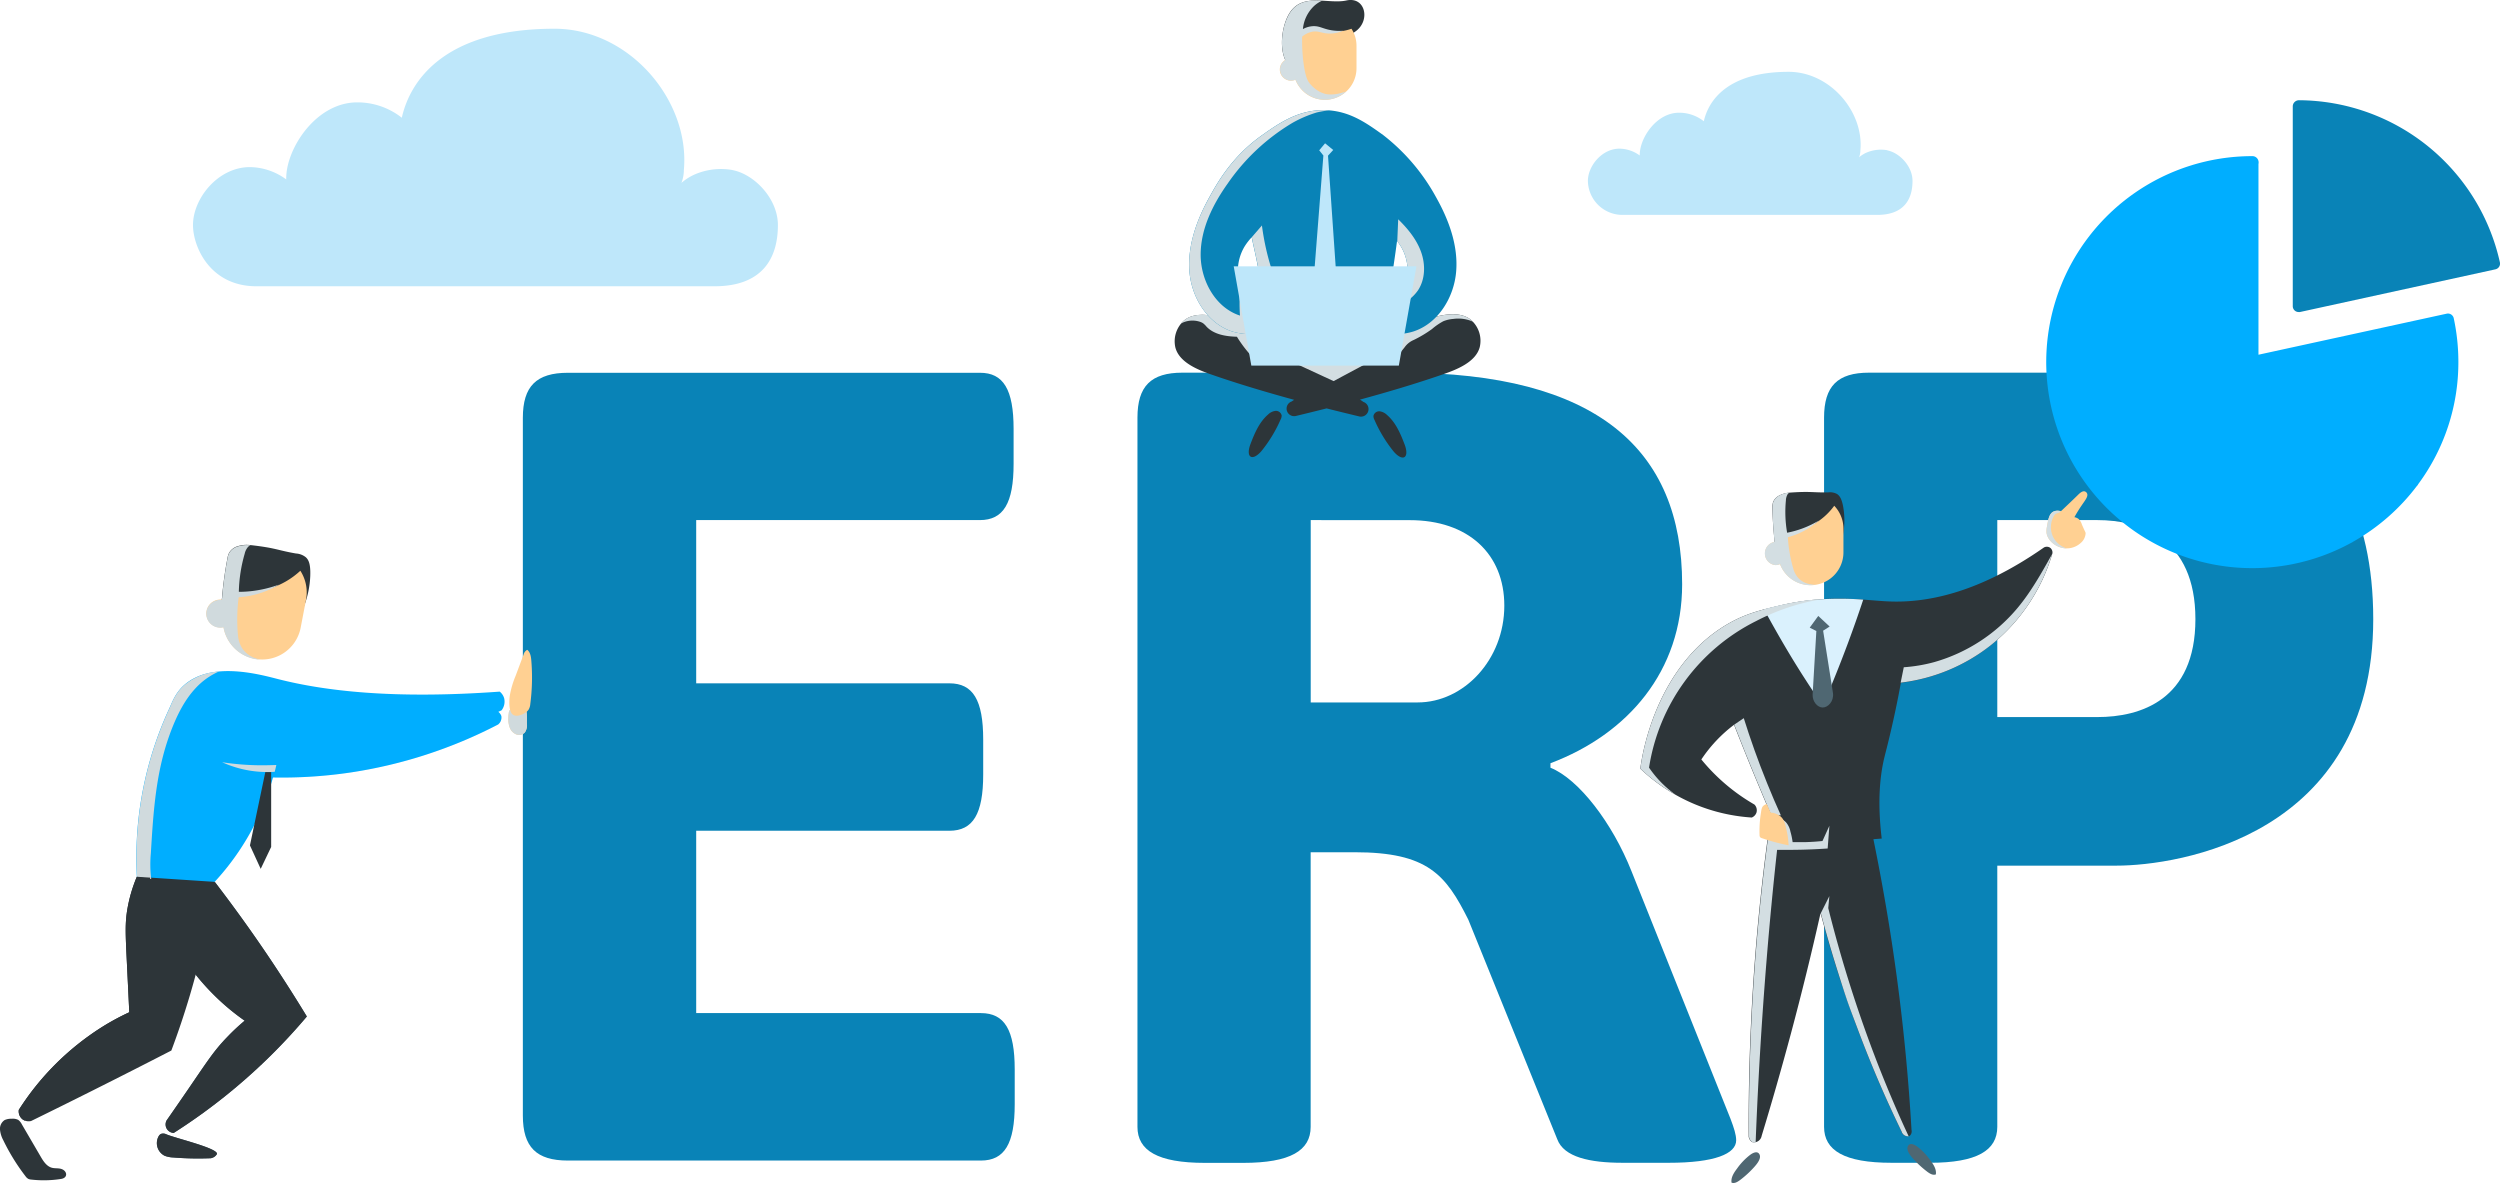 <svg xmlns="http://www.w3.org/2000/svg" xmlns:xlink="http://www.w3.org/1999/xlink" viewBox="0 0 852.78 403.54"><defs><style>.cls-1{fill:none;}.cls-2{isolation:isolate;}.cls-3{fill:#0983b7;}.cls-4{fill:#2d3539;}.cls-5{fill:#ffd092;}.cls-6{fill:#d3dee2;}.cls-11,.cls-6{mix-blend-mode:multiply;}.cls-7{fill:#bee7fa;}.cls-8{fill:#daf1fd;}.cls-9{fill:#00aeff;}.cls-10{fill:#4f6772;}.cls-11{fill:#d0dadd;}.cls-12{clip-path:url(#clip-path);}.cls-13{clip-path:url(#clip-path-2);}</style><clipPath id="clip-path"><rect class="cls-1" x="65.83" y="9.8" width="199.52" height="87.85"/></clipPath><clipPath id="clip-path-2"><rect class="cls-1" x="541.66" y="24.5" width="110.75" height="48.76"/></clipPath></defs><title>Cloud ERP And Its Many Benefits</title><g class="cls-2"><g id="Layer_2" data-name="Layer 2"><g id="Layer_1-2" data-name="Layer 1"><path class="cls-3" d="M345.75,146.31v11.91c0,13.44-3.46,19.19-11.52,19.19H237.48v55.68h86.38c8.07,0,11.52,5.75,11.52,19.19v11.9c0,13.44-3.45,19.2-11.52,19.2H237.48v62.2h97.13c8.07,0,11.52,5.76,11.52,19.2v11.9c0,13.44-3.45,19.2-11.52,19.2H193.71c-10.75,0-15.36-4.61-15.36-15.36v-238c0-10.76,4.61-15.36,15.36-15.36H334.23C342.29,127.12,345.75,132.88,345.75,146.31Z"/><path class="cls-3" d="M573.8,199.3c0,29.56-18.42,51.06-44.92,61.05v1.53c9.6,3.84,21.12,18.81,27.65,35.32l33.78,84.47c1.16,3.07,1.92,5.38,1.92,7.3,0,4.6-7.29,7.67-23,7.67H553.46c-11.14,0-20-1.91-22.27-8.06l-30.33-74.87c-7.68-15.35-13.83-23-38.78-23h-15v93.68c0,8.06-6.91,12.28-23,12.28H411c-16.12,0-23-4.22-23-12.28V142.48c0-10.76,4.6-15.36,15.35-15.36H478.2C544.63,127.12,573.8,153.23,573.8,199.3ZM447.1,177.41v62.2h36.48c15.74,0,29.56-14.59,29.56-33,0-17.66-12.28-29.18-32.25-29.18Z"/><path class="cls-3" d="M809.54,211.2c0,74.1-66.81,84.08-87.54,84.08H681.3v89.08c0,8.06-6.91,12.28-23,12.28H645.21c-16.12,0-23-4.22-23-12.28V142.48c0-10.76,4.6-15.36,15.35-15.36h80.63C752.33,127.12,809.54,137.1,809.54,211.2ZM681.3,177.41V244.6h34.17c14.59,0,33.41-5.76,33.41-33.4s-18.82-33.79-33.41-33.79Z"/><path class="cls-4" d="M436.81,143.14a2.81,2.81,0,0,0,.38-1.43,2,2,0,0,0-2.09-1.56,4.4,4.4,0,0,0-2.54,1.24c-3,2.59-4.59,6.37-6,10.06-1.73,4.56.54,6.06,3.7,2.46A46.71,46.71,0,0,0,436.81,143.14Z"/><path class="cls-4" d="M501.62,109c-6.38-5-19.52,1.61-26.68,5.2-1.33.67-2.43,1.27-3.76,2.08a2.71,2.71,0,0,0-.54-.91,3.48,3.48,0,0,0-2.22-.75,63.09,63.09,0,0,0-15.65.54,64.14,64.14,0,0,1-8.47,1.18c-1.46,0-2.92-.08-4.38-.19-1.29-.11-3.44-.71-4.69-.36a1.48,1.48,0,0,0-.81.6c-1.28-.78-2.36-1.37-3.67-2-7.16-3.59-20.3-10.18-26.68-5.21a9.46,9.46,0,0,0-3.14,9.34c1.36,5.32,8.27,7.84,12.5,9.31,9.17,3.19,19.09,6.11,28,8.55l-.84.57a2.58,2.58,0,0,0,1.58,4.91c2.76-.66,6.3-1.53,10.35-2.55,4.32,1.1,8.08,2,11,2.71a2.58,2.58,0,0,0,1.58-4.91l-1.18-.8c9-2.45,19.06-5.41,28.35-8.64,4.22-1.47,11.14-4,12.5-9.31A9.43,9.43,0,0,0,501.62,109Z"/><path class="cls-4" d="M468.88,143.3a2.81,2.81,0,0,1-.38-1.43,2,2,0,0,1,2.09-1.57,4.41,4.41,0,0,1,2.54,1.25c3,2.59,4.59,6.37,6,10.06,1.73,4.55-.55,6.06-3.7,2.46A46.93,46.93,0,0,1,468.88,143.3Z"/><path class="cls-4" d="M459.28.16c-6.15,1.36-14.71-2.68-19.22,4-3.28,4.87-4.42,15.7.83,19.41,1.33.94,2.86-.8,2.17-2.27a18.2,18.2,0,0,1-1.3-8.53,1.11,1.11,0,0,0,.38.21c1.95.61,3.81-.79,5.74-1.24a20.68,20.68,0,0,1,4.3-.56l.66.29c3.38,1.38,6.58,1.45,9.68-.86C467.54,6.88,465.7-1.26,459.28.16Z"/><path class="cls-5" d="M450,10.15a8.74,8.74,0,0,0-7.59,2.07c-.32.26-.64.52-.95.79a10.59,10.59,0,0,0-.34,2.6V20a3.87,3.87,0,0,0-.77-.07,3.79,3.79,0,0,0,0,7.58,3.71,3.71,0,0,0,1.53-.32,10.79,10.79,0,0,0,20.84-3.94v-7.6A10.71,10.71,0,0,0,461,9.8C457.2,11.19,454.26,10.73,450,10.15Z"/><path class="cls-6" d="M459.14,31.22a14.84,14.84,0,0,1-1.44.43,12.5,12.5,0,0,1-4.76.53c-4-.5-6.4-4-6.61-4.33s-1.09-1.74-1.7-6.51a58.68,58.68,0,0,1-.45-8.83,7.41,7.41,0,0,1,3.76-1.74c1.74-.21,2.7.42,4.55.62a11.4,11.4,0,0,0,5.66-.9,17.17,17.17,0,0,1-4.26-.22c-2.68-.49-3.73-1.39-5.84-1.35a8,8,0,0,0-3.61,1,12.36,12.36,0,0,1,3.94-8A10.5,10.5,0,0,1,451,.23c-4.16-.22-8.24,0-10.91,4s-3.84,11.43-1.65,16.26a3.78,3.78,0,0,0,1.95,7,3.71,3.71,0,0,0,1.53-.32,10.83,10.83,0,0,0,10,6.86A10.71,10.71,0,0,0,459.14,31.22Z"/><path class="cls-6" d="M501.62,109c-6-4.66-17.85.81-25.22,4.47-1.57,2.72-1.23,6.24-.81,9.42l3.52-4.4a7.33,7.33,0,0,1,3.17-2.54,41.23,41.23,0,0,0,6.19-3.71,21,21,0,0,1,3.86-2.66,11.14,11.14,0,0,1,3.42-.79,12.23,12.23,0,0,1,6.29.77l.46.24A8.26,8.26,0,0,0,501.62,109Z"/><path class="cls-6" d="M428.31,122.92a41.47,41.47,0,0,0-.39-9.18,1.46,1.46,0,0,0-.32-.86,1.6,1.6,0,0,0-1-.4,59,59,0,0,1-8.38-2.09,11.72,11.72,0,0,1-5-2.75c-3.55-.58-6.81-.32-9.16,1.51a8.27,8.27,0,0,0-1.23,1.21,8.2,8.2,0,0,1,6.38-.63,4.33,4.33,0,0,1,1.23.58,7.9,7.9,0,0,1,1.12,1.12c2.58,2.71,6.63,3.33,10.37,3.44A43.4,43.4,0,0,0,428.31,122.92Z"/><path class="cls-3" d="M490,67.53a68.23,68.23,0,0,0-18.2-21.48c-5.76-4.13-11.43-8.19-19.54-8.47-9.18-.31-15.9,4.41-21.67,8.47-10.76,7.56-15.75,17.05-18.21,21.48C408.13,75.25,405,84,405.74,92.77s6.19,17.59,14.6,20.31a22,22,0,0,0,12.26.08c.16,1.26.3,2.41.42,3.43a81.38,81.38,0,0,0,38.54-.19c.13-.84.27-1.77.42-2.78a21,21,0,0,0,10.12-.54c8.41-2.72,13.83-11.51,14.6-20.31S494.32,75.25,490,67.53Zm-65,32.89a9.7,9.7,0,0,1-2.45-5.08,16,16,0,0,1,2.08-11.4,19.79,19.79,0,0,1,2.34-3c.67,3.56,1.84,7.54,3.68,18.93.17,1,.33,2.05.48,3A9.49,9.49,0,0,1,425,100.42Zm54.84-5.08a9.79,9.79,0,0,1-2.46,5.08,8.31,8.31,0,0,1-3.78,2.09c0-.18.05-.34.07-.52C475,93,476,86.53,476.54,82.2a17.71,17.71,0,0,1,1.24,1.74A16.09,16.09,0,0,1,479.87,95.34Z"/><path class="cls-6" d="M452.29,37.58c-9.18-.31-15.9,4.41-21.67,8.47-10.76,7.56-15.75,17.05-18.21,21.48C408.13,75.25,405,84,405.74,92.77s6.19,17.59,14.6,20.31a21.28,21.28,0,0,0,10.72.43c-.27-.68-.59-1.34-.9-2Q427.05,105.29,424,99a9.19,9.19,0,0,1-.76-1.54l-.11-.22a63.5,63.5,0,0,0-.16,10.41c-8.38-2.71-13.41-11.94-13.41-20.75s4.13-17.13,9.23-24.31a70.86,70.86,0,0,1,22.14-20.71,40.57,40.57,0,0,1,8.25-3.52,38,38,0,0,1,4.28-.74Z"/><path class="cls-6" d="M476.94,74.8c-.1,2.51-.21,5-.31,7.51a17.05,17.05,0,0,1,1.15,1.63,16.09,16.09,0,0,1,2.09,11.4,9.79,9.79,0,0,1-2.46,5.08,7.41,7.41,0,0,1-.91.77,11,11,0,0,0-1.12,3.46A14,14,0,0,0,483.72,99c2.49-3.81,2.56-8.85,1-13.13S480.22,78,476.94,74.8Z"/><path class="cls-6" d="M430.46,76.91l-3.46,4c.5,2.69,1.3,5.63,2.45,11.83a4.4,4.4,0,0,0,1.54.61l3.58.9c-.79-2.25-1.55-4.72-2.23-7.4A85.94,85.94,0,0,1,430.46,76.91Z"/><path class="cls-6" d="M454.9,130l12.8-6.85-27.6,0Z"/><path class="cls-7" d="M452,48.88l-2,2.39,1.42,1.78q-1.8,23.08-3.61,46.18l4,5.76,4.36-6Q454.54,76,453,53.1l1.78-1.94Z"/><path class="cls-7" d="M420.84,90.86l6,33.85h50.32l6-33.85Z"/><path class="cls-8" d="M119.79,263.47a159.36,159.36,0,0,1-29.94,1.64c.37-1.59.74-3.17,1.12-4.76,18.08-3.53,35.46-10,53.21-14.94a75.64,75.64,0,0,1,14.46-2.84,72.91,72.91,0,0,1,8.11-.3A3.35,3.35,0,0,1,171,244.2a3.05,3.05,0,0,1-1.09,2.93A160.77,160.77,0,0,1,119.79,263.47Z"/><path class="cls-9" d="M119.79,263.47a159.36,159.36,0,0,1-29.94,1.64c.37-1.59.74-3.17,1.12-4.76,18.08-3.53,35.46-10,53.21-14.94a75.64,75.64,0,0,1,14.46-2.84,72.91,72.91,0,0,1,8.11-.3A3.35,3.35,0,0,1,171,244.2a3.05,3.05,0,0,1-1.09,2.93A160.77,160.77,0,0,1,119.79,263.47Z"/><path class="cls-10" d="M72.46,338.89a78.25,78.25,0,0,0,11,9.28,72.12,72.12,0,0,0-6,5.62C73,358.39,70.73,362,64.22,371.5c-1.63,2.38-4.19,6.1-7.4,10.71a2.9,2.9,0,0,0,2.44,4.25,200.23,200.23,0,0,0,32-25.32c5-4.87,9.46-9.72,13.41-14.4q-5.55-9.15-11.89-18.68c-6.52-9.77-13.07-18.83-19.51-27.23a38,38,0,0,0-6.7,10.8,38.92,38.92,0,0,0-2.74,16.93A79.54,79.54,0,0,0,72.46,338.89Z"/><path class="cls-4" d="M72.46,338.89a78.25,78.25,0,0,0,11,9.28,72.12,72.12,0,0,0-6,5.62C73,358.39,70.73,362,64.22,371.5c-1.63,2.38-4.19,6.1-7.4,10.71a2.9,2.9,0,0,0,2.44,4.25,200.23,200.23,0,0,0,32-25.32c5-4.87,9.46-9.72,13.41-14.4q-5.55-9.15-11.89-18.68c-6.52-9.77-13.07-18.83-19.51-27.23a38,38,0,0,0-6.7,10.8,38.92,38.92,0,0,0-2.74,16.93A79.54,79.54,0,0,0,72.46,338.89Z"/><path class="cls-4" d="M77.54,190.64a7.14,7.14,0,0,1,.57-2,5,5,0,0,1,3.11-2.36,10,10,0,0,1,4-.37c9,1,9.26,1.77,15.72,2.89a5.93,5.93,0,0,1,3.37,1.28c1,.9,1.65,2.39,1.53,6.21a32.29,32.29,0,0,1-2.13,10.49,4.17,4.17,0,0,1-.91,1.55,5.08,5.08,0,0,1-2.9,1.36,30.13,30.13,0,0,1-7.23.36c-3.18-.1-6.36-.23-9.52-.54a21.12,21.12,0,0,1-5.94-1.25c-.77-.32-1.44-.52-1.7-1.26s.16-2.42.23-3.29A128.25,128.25,0,0,1,77.54,190.64Z"/><path class="cls-5" d="M102.45,194.69A27.24,27.24,0,0,1,92,200.75C88,202,81.91,203.52,77.49,202.22L77,204.89a4.67,4.67,0,0,0-.92-.28,4.76,4.76,0,1,0,.15,9.3,13.39,13.39,0,0,0,26.37,0l1.79-9.35A13.55,13.55,0,0,0,102.45,194.69Z"/><path class="cls-11" d="M82.63,221.16a9.69,9.69,0,0,1-1.44-4.33,57.71,57.71,0,0,1,.23-13.1,30,30,0,0,0,4.59-.66,31,31,0,0,0,9.15-3.65,40.57,40.57,0,0,1-9.09,2.18,38,38,0,0,1-4.6.28,50.4,50.4,0,0,1,2-13,5.22,5.22,0,0,1,1.19-2.37,2.74,2.74,0,0,1,.84-.52l-.26,0a10,10,0,0,0-4,.37,5,5,0,0,0-3.11,2.36,7.14,7.14,0,0,0-.57,2,128.25,128.25,0,0,0-1.79,13.09,8.05,8.05,0,0,1-.12.84,4.75,4.75,0,1,0,.58,9.34,13.46,13.46,0,0,0,10.63,10.81,14.57,14.57,0,0,0,1.84.2,16.79,16.79,0,0,1-1.83-.56A8.69,8.69,0,0,1,82.63,221.16Z"/><path class="cls-9" d="M73.3,300.83c-2.41.13-4.94.18-7.57.14a114.24,114.24,0,0,1-19.05-1.9,120.9,120.9,0,0,1,11.06-57.4c.94-2,2-5.23,5-7.92,9.33-8.37,26-3.66,32.32-2.05,15.41,3.9,38.77,6.88,75.4,4.22a4.51,4.51,0,0,1,1.51,2.24,4.88,4.88,0,0,1-.87,4.13,184.23,184.23,0,0,1-22.6,9.21,187,187,0,0,1-54.29,9.44,87,87,0,0,1-21,39.89Z"/><path class="cls-4" d="M43.52,309.7c-.91,5.08-.72,8.72-.25,18.43.11,2.15.6,12.38.83,17.17a84.54,84.54,0,0,0-8.46,4.51A91.7,91.7,0,0,0,6.41,378.6a3.46,3.46,0,0,0,1.31,3.24,3.54,3.54,0,0,0,2.89.55q10.5-5.14,21.09-10.45,13.53-6.78,26.75-13.59a279.24,279.24,0,0,0,11.27-38c1.49-6.78,2.67-13.31,3.58-19.53l-26.62-1.76A50.17,50.17,0,0,0,43.52,309.7Z"/><path class="cls-4" d="M20.84,402.15a37.57,37.57,0,0,1-10.16.22,2.93,2.93,0,0,1-1-.23,3,3,0,0,1-1-.94,70,70,0,0,1-7.57-12.27A9.48,9.48,0,0,1,0,385.33a3.54,3.54,0,0,1,1.58-3.26A5.39,5.39,0,0,1,4,381.62a4.12,4.12,0,0,1,2.2.38,4.08,4.08,0,0,1,1.23,1.49l6.42,11c.94,1.62,2.06,3.37,3.87,3.85.94.25,1.94.11,2.88.32C22.93,399.16,23.4,401.75,20.84,402.15Z"/><path class="cls-10" d="M56.77,386.94a2.37,2.37,0,0,0-1.88-.14,1.92,1.92,0,0,0-.74.73,4.82,4.82,0,0,0,2,6.71,9.1,9.1,0,0,0,2.93.59,106.49,106.49,0,0,0,12.76.26,1.81,1.81,0,0,0,.55-.14A2.84,2.84,0,0,0,74,393.64C74.45,391.68,59.9,388.28,56.77,386.94Z"/><path class="cls-4" d="M56.77,386.94a2.37,2.37,0,0,0-1.88-.14,1.92,1.92,0,0,0-.74.73,4.82,4.82,0,0,0,2,6.71,9.1,9.1,0,0,0,2.93.59,106.49,106.49,0,0,0,12.76.26,1.81,1.81,0,0,0,.55-.14A2.84,2.84,0,0,0,74,393.64C74.45,391.68,59.9,388.28,56.77,386.94Z"/><path class="cls-11" d="M62.79,233.75c-3,2.69-4.11,5.92-5,7.92a120.9,120.9,0,0,0-11.06,57.4c1.56.29,3.18.55,4.86.79a40.61,40.61,0,0,1-.13-8.82c.67-11.18,1.35-22.46,4.19-33.3a84.41,84.41,0,0,1,2.91-9c2-5.07,4.44-10,8.17-14a23.86,23.86,0,0,1,7.93-5.67A20.14,20.14,0,0,0,62.79,233.75Z"/><path class="cls-11" d="M89,261.05A90.16,90.16,0,0,1,75.76,260a37.43,37.43,0,0,0,9.58,2.89,37.91,37.91,0,0,0,8.37.38c.12-.46.23-.92.34-1.39l.21-.93C92.58,261,90.84,261.06,89,261.05Z"/><path class="cls-4" d="M51.23,299.37l-4.55-.3a50.17,50.17,0,0,0-3.16,10.63c-.91,5.08-.72,8.72-.25,18.43.11,2.15.6,12.38.83,17.17a84.54,84.54,0,0,0-8.46,4.51A91.7,91.7,0,0,0,6.41,378.6a3.46,3.46,0,0,0,1.31,3.24,3.37,3.37,0,0,0,.79.42q3.75-5.62,7.91-11a57.56,57.56,0,0,1,6.19-6.95,65.09,65.09,0,0,1,10.51-7.42q8.22-5,16.56-9.73c-.79-4.86-1.41-9.75-1.76-14.66a93.52,93.52,0,0,1,1.38-25.82C49.67,305,51.06,301.87,51.23,299.37Z"/><path class="cls-5" d="M179.73,246.72a4.57,4.57,0,0,1-.69,3.12,2.69,2.69,0,0,1-3,.64,4,4,0,0,1-2.17-2.33,8.2,8.2,0,0,1-.45-3.23,14.35,14.35,0,0,1,.12-1.6,2.65,2.65,0,0,1,.2-.84,2.56,2.56,0,0,1,1.91-1.16c1.12-.22,2.89-.55,3.59.49S179.71,245.45,179.73,246.72Z"/><path class="cls-11" d="M179.73,246.72a4.57,4.57,0,0,1-.69,3.12,2.69,2.69,0,0,1-3,.64,4,4,0,0,1-2.17-2.33,8.2,8.2,0,0,1-.45-3.23,14.35,14.35,0,0,1,.12-1.6,2.65,2.65,0,0,1,.2-.84,2.56,2.56,0,0,1,1.91-1.16c1.12-.22,2.89-.55,3.59.49S179.71,245.45,179.73,246.72Z"/><path class="cls-5" d="M173.9,237.27a31.74,31.74,0,0,1,2-6.78l2.67-7.14a2.64,2.64,0,0,1,1.27-1.7c1.06.84,1.29,2.34,1.4,3.69a69.65,69.65,0,0,1-.35,14.79,4.42,4.42,0,0,1-.57,1.93c-.89,1.35-4,2.83-5.43,1.66S173.67,238.9,173.9,237.27Z"/><path class="cls-4" d="M85.26,288.38q1.83,4,3.67,8l3.57-7.48,0-25.52h-2Z"/><path class="cls-9" d="M837,108.55a2.06,2.06,0,0,0-.89-1.28,2,2,0,0,0-1.52-.27l-64.2,14V55.94a2.23,2.23,0,0,0,0-1,2.1,2.1,0,0,0-2.07-1.68,70.27,70.27,0,1,0,33.74,131.88l.21-.08a1.94,1.94,0,0,0,.33-.23,70.72,70.72,0,0,0,21.83-19.06,2.16,2.16,0,0,0,.25-.27,1.75,1.75,0,0,0,.2-.35,69.82,69.82,0,0,0,13.7-41.62A71.12,71.12,0,0,0,837,108.55Z"/><path class="cls-3" d="M852.74,89.47a70.61,70.61,0,0,0-68.59-55.28h0a2.16,2.16,0,0,0-1.79,1.07,2.12,2.12,0,0,0-.27,1v68.18a2,2,0,0,0,2,2,2.15,2.15,0,0,0,.43,0l66.65-14.56A2,2,0,0,0,852.74,89.47Z"/><path class="cls-4" d="M699.16,186.74a2.06,2.06,0,0,0-1.93,0c-23,16.07-40.8,18.94-53,18.41-8.4-.35-20.38-2.59-37.1,1.38-6.6,1.57-11.89,2.83-18.16,6.54-20.82,12.33-26.75,36.5-28,41.47a74.25,74.25,0,0,0-1.45,7.66,61.45,61.45,0,0,0,18.59,12.13,60.67,60.67,0,0,0,19.44,4.54,2.81,2.81,0,0,0,1.6-1.68,2.77,2.77,0,0,0-.69-2.75,65.83,65.83,0,0,1-18.11-15.38,48.4,48.4,0,0,1,11.15-11.83q3.62,9.28,7.59,18.84,2.5,6,5,11.88c-3.06,21.12-5.45,44.05-6.68,68.58-.72,14.32-1,28.1-.91,41.27,0,.07.32,1.48,1.36,1.83a2.66,2.66,0,0,0,3.06-2.17q5.12-16.79,9.94-34.73,5.67-21.21,10.15-41.26A410.58,410.58,0,0,0,633.64,351c4.79,12.81,9.88,24.48,15,35a2.13,2.13,0,0,0,2.72,1.49,2,2,0,0,0,.68-2.06c-.94-16.25-2.53-33.65-5-52-2.24-16.71-5-32.45-8-47.17l2.84-.22c-1.6-13.17-.48-22.14,1-28.06.31-1.27.89-3.42,1.78-7.19q2.19-9.24,3.75-17.89A61.44,61.44,0,0,0,679.21,220a62.64,62.64,0,0,0,20.89-31.23A2,2,0,0,0,699.16,186.74Z"/><path class="cls-5" d="M700.43,174.52c-1.44.74-1.77,2.74-2.1,4.76a7.72,7.72,0,0,0-.2,2.64c.43,2.38,2.7,4.27,5,4.89a7.08,7.08,0,0,0,6.6-1.57,4.66,4.66,0,0,0,1.7-3.32c0-.39-.09-.26-1.27-3A4.25,4.25,0,0,0,709,177a3.16,3.16,0,0,0-1.4-.58c1-1.8,1.9-3.18,2.53-4.09,1.25-1.83,2.21-3,1.8-4a1.28,1.28,0,0,0-.76-.7c-.89-.28-1.91.75-2.41,1.25-1.48,1.46-3.38,3.26-5.75,5.5A3.27,3.27,0,0,0,700.43,174.52Z"/><path class="cls-10" d="M597,393.94a21.33,21.33,0,0,0-4.47,4.67c-1.07,1.41-2.15,3.06-1.88,4.81,1,.38,2-.23,2.85-.85a33.69,33.69,0,0,0,4.83-4.42c.84-.93,2.56-2.91,1.87-4.33S597.84,393.3,597,393.94Z"/><path class="cls-10" d="M654,391.12a21.27,21.27,0,0,1,4.46,4.67c1.07,1.41,2.15,3.06,1.88,4.82-1,.37-2-.24-2.85-.86a34.14,34.14,0,0,1-4.82-4.41c-.85-.94-2.56-2.92-1.88-4.34S653.12,390.48,654,391.12Z"/><path class="cls-4" d="M604.61,173.12a6.1,6.1,0,0,1,.16-1.71A4.2,4.2,0,0,1,607,169a8.34,8.34,0,0,1,3.23-.94c7.56-.55,7.88,0,13.35-.1a5.05,5.05,0,0,1,3,.52c.94.59,1.73,1.7,2.23,4.85a26.8,26.8,0,0,1-.1,8.95,3.33,3.33,0,0,1-.5,1.41,4.34,4.34,0,0,1-2.16,1.58,25.52,25.52,0,0,1-5.88,1.43c-2.62.41-5.25.81-7.89,1a17.57,17.57,0,0,1-5.07-.09c-.69-.14-1.27-.2-1.59-.77a8.46,8.46,0,0,1-.33-2.73A106.77,106.77,0,0,1,604.61,173.12Z"/><path class="cls-5" d="M625.68,172.52a22.6,22.6,0,0,1-7.59,6.61c-3.13,1.7-7.86,3.87-11.69,3.5v2.27a3.57,3.57,0,0,0-.8-.09,4,4,0,0,0,0,7.95,3.8,3.8,0,0,0,1.58-.34,11.19,11.19,0,0,0,21.64-4.12v-8A11.3,11.3,0,0,0,625.68,172.52Z"/><path class="cls-6" d="M613.6,197.35a8,8,0,0,1-1.87-3.32,48.65,48.65,0,0,1-1.87-10.78,25.49,25.49,0,0,0,3.66-1.27,25.93,25.93,0,0,0,6.93-4.43,33.19,33.19,0,0,1-10.84,4.17,41.38,41.38,0,0,1-.42-11,4.38,4.38,0,0,1,.6-2.13,2.48,2.48,0,0,1,.61-.56h-.22A8.34,8.34,0,0,0,607,169a4.2,4.2,0,0,0-2.18,2.43,6.1,6.1,0,0,0-.16,1.71,106.77,106.77,0,0,0,.6,11c0,.2,0,.44,0,.71a4,4,0,0,0,.36,7.91,3.8,3.8,0,0,0,1.58-.34,11,11,0,0,0,12,7.07,12.09,12.09,0,0,1-1.59-.18A7.2,7.2,0,0,1,613.6,197.35Z"/><path class="cls-8" d="M607.15,206.53c-1.26.29-2.75.66-2.75.66-.9.22-1.77.44-2.64.68q3.51,6.52,7.55,13.36c4.14,7,8.32,13.44,12.46,19.47,2.93-6.74,5.81-13.85,8.59-21.33q2.82-7.58,5.21-14.83a102.24,102.24,0,0,0-18.31.21C613.4,205.22,608.8,206.15,607.15,206.53Z"/><path class="cls-10" d="M625.25,236.41l-3.36-21.28,2.22-1.41-3.88-3.62-2.91,4,2.26,1.14q-.63,10.82-1.27,21.63c-.11,2.53,1.7,4.42,3.36,4.47C623.5,241.4,625.63,239.25,625.25,236.41Z"/><path class="cls-6" d="M621.58,204.37a86,86,0,0,0-14.43,2.16c-6.6,1.57-11.89,2.83-18.16,6.54-20.82,12.33-26.75,36.5-28,41.47a74.25,74.25,0,0,0-1.45,7.66,61.86,61.86,0,0,0,12,8.88,37.48,37.48,0,0,1-6.63-6.09,39.33,39.33,0,0,1-2.4-3.14,67.39,67.39,0,0,1,36.53-50A74.74,74.74,0,0,1,621.58,204.37Z"/><path class="cls-6" d="M607.48,278.14c-1.59-3.51-3.17-7.16-4.71-11-3.12-7.69-5.74-15.12-7.95-22.17l-3.27,2.22q3.62,9.28,7.59,18.84,2.5,6,5,11.88Z"/><path class="cls-6" d="M688.21,207.38a57.6,57.6,0,0,1-28.41,18.47,53.55,53.55,0,0,1-10.4,1.76c-.35,1.75-.71,3.5-1.06,5.25A61.37,61.37,0,0,0,679.21,220,62.52,62.52,0,0,0,700,189C696.43,195.38,692.87,201.79,688.21,207.38Z"/><path class="cls-6" d="M705,187.05a7.65,7.65,0,0,1-4.55-3.68,7.75,7.75,0,0,1,.13-7.32,2.21,2.21,0,0,1,.56-.69c.43-.32,1.54-.44,1.8-.91a3.28,3.28,0,0,0-2.52.07c-1.44.74-1.77,2.74-2.1,4.76a7.72,7.72,0,0,0-.2,2.64c.43,2.38,2.7,4.27,5,4.89A6.93,6.93,0,0,0,705,187.05Z"/><path class="cls-6" d="M623.44,289.43c.2-2.59.39-5.17.59-7.75-.79,1.73-1.57,3.46-2.36,5.2-1.92.2-4,.34-6.18.39q-2.1,0-4,0a24.59,24.59,0,0,0-.76-3.62,6.77,6.77,0,0,0-1.51-3.16,5.05,5.05,0,0,0-1.25-.94q-.62-.36-1.29-.72c-.56-.29-1.1-.56-1.63-.8l-.85-.05c-3.06,21.12-5.45,44.05-6.68,68.58-.72,14.32-1,28.1-.91,41.27,0,.07.32,1.48,1.36,1.83a1.82,1.82,0,0,0,.9,0q.45-11.54,1.09-23.29,2.17-39.47,6.23-76.46c3.08,0,6.29,0,9.61-.1C618.41,289.73,621,289.6,623.44,289.43Z"/><path class="cls-5" d="M600.2,284.82a1.31,1.31,0,0,0,.17.71,1.23,1.23,0,0,0,.66.39,71.37,71.37,0,0,0,9.07,2.43,27.2,27.2,0,0,0-.67-5.09c-.54-2.38-.85-3.65-1.95-4.67a5.76,5.76,0,0,0-3.5-1.4c-.44-1-.88-1.94-1.31-2.92a2.52,2.52,0,0,0-1.09.53c-.73.62-.74,1.5-1,3.08A39.26,39.26,0,0,0,600.2,284.82Z"/><path class="cls-6" d="M640.64,363.21a444.25,444.25,0,0,1-17-53.45l.38-4.09-1.34,2.67c-.27.55-1.3,2.59-1.57,3.13,1.53,5.82,3.36,12.28,5.56,19.26,3.69,11.7,3.61,11.23,7,20.26,4.79,12.81,9.88,24.48,15,35a2.26,2.26,0,0,0,2.4,1.61C647.46,379.89,644,371.77,640.64,363.21Z"/><g class="cls-12"><path class="cls-7" d="M249.86,58a22.65,22.65,0,0,0-11.61,1,18.15,18.15,0,0,0-5.8,3.38,12.42,12.42,0,0,0,.82-4.09s0-.12,0-.23C235.46,34.3,214.66,9.8,189.17,9.8c-37.57,0-49.28,17.7-52.11,30.36a24.45,24.45,0,0,0-15.2-5.24c-12.9,0-22.43,13.19-24,23.11a19.81,19.81,0,0,0-.23,3.17A21.34,21.34,0,0,0,85.24,57C74.37,57,65.83,67.71,65.83,76.77c0,7.34,5.76,20.88,21.64,20.88q78.12,0,156.25,0c16.25,0,21.63-9.43,21.63-20.87,0-9-8-17.32-15.49-18.76Z"/></g><g class="cls-13"><path class="cls-7" d="M643.81,51.25a12.51,12.51,0,0,0-6.44.54,9.91,9.91,0,0,0-3.22,1.87,6.88,6.88,0,0,0,.45-2.27,1,1,0,0,1,0-.13c1.21-13.16-10.33-26.76-24.49-26.76-20.85,0-27.35,9.83-28.92,16.86a13.54,13.54,0,0,0-8.44-2.91c-7.16,0-12.45,7.32-13.29,12.83a11,11,0,0,0-.13,1.76,11.87,11.87,0,0,0-6.91-2.33c-6,0-10.77,5.94-10.77,11a11.78,11.78,0,0,0,12,11.59l86.73,0c9,0,12-5.23,12-11.59,0-5-4.42-9.61-8.6-10.41Z"/></g></g></g></g></svg>